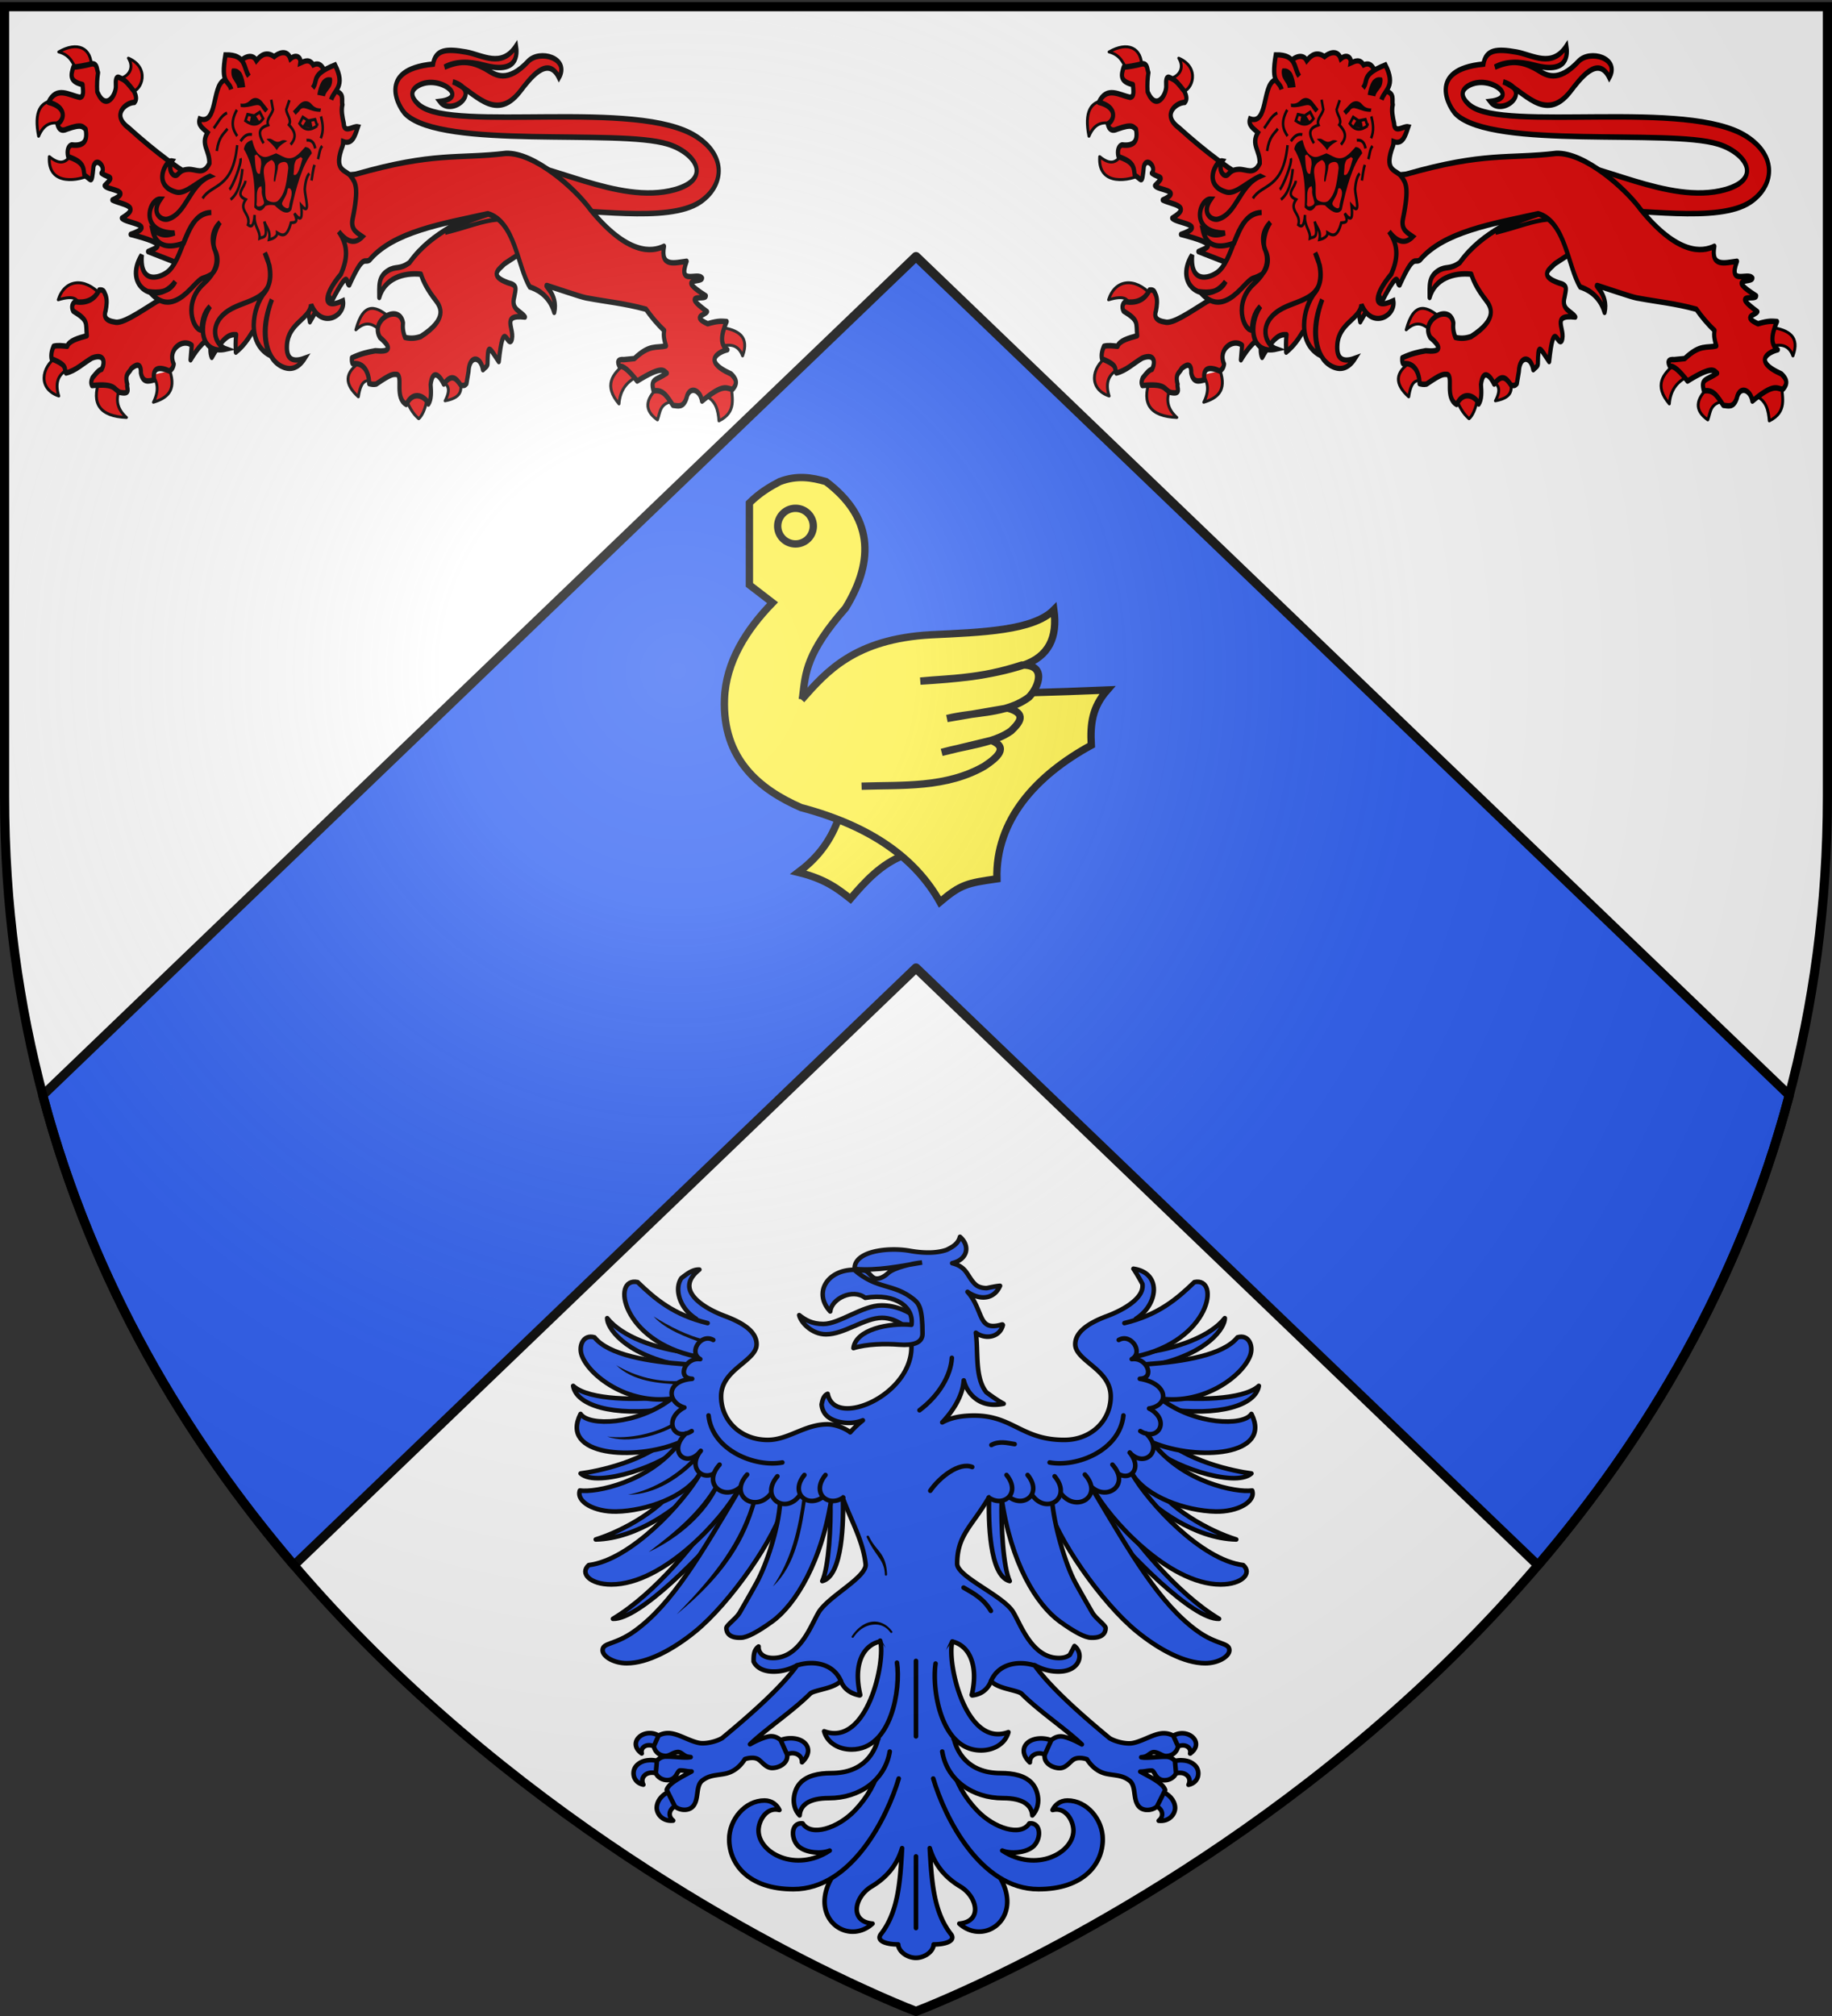<svg xmlns="http://www.w3.org/2000/svg" xmlns:xlink="http://www.w3.org/1999/xlink" width="600" height="660" version="1.0"><rect width="100%" height="100%" fill="#333333" stroke="none"/><desc>Flag of Canton of Valais (Wallis)</desc><defs><g id="c"><path id="b" d="M0 0v1h.5z" transform="rotate(18 3.157 -.5)"/><use xlink:href="#b" width="810" height="540" transform="scale(-1 1)"/></g><g id="d"><use xlink:href="#c" width="810" height="540" transform="rotate(72)"/><use xlink:href="#c" width="810" height="540" transform="rotate(144)"/></g><g id="g"><path id="f" d="M0 0v1h.5z" transform="rotate(18 3.157 -.5)"/><use xlink:href="#f" width="810" height="540" transform="scale(-1 1)"/></g><g id="h"><use xlink:href="#g" width="810" height="540" transform="rotate(72)"/><use xlink:href="#g" width="810" height="540" transform="rotate(144)"/></g><path id="e" d="M2.922 27.673c0-5.952 2.317-9.844 5.579-11.013 1.448-.519 3.307-.273 5.018 1.447 2.119 2.129 2.736 7.993-3.483 9.121.658-.956.619-3.081-.714-3.787-.99-.524-2.113-.253-2.676.123-.824.552-1.729 2.106-1.679 4.108z"/><path id="i" d="M2.922 27.673c0-5.952 2.317-9.844 5.579-11.013 1.448-.519 3.307-.273 5.018 1.447 2.119 2.129 2.736 7.993-3.483 9.121.658-.956.619-3.081-.714-3.787-.99-.524-2.113-.253-2.676.123-.824.552-1.729 2.106-1.679 4.108z"/><radialGradient xlink:href="#a" id="k" cx="221.445" cy="226.331" r="300" fx="221.445" fy="226.331" gradientTransform="matrix(1.353 0 0 1.349 -77.63 -85.747)" gradientUnits="userSpaceOnUse"/><linearGradient id="a"><stop offset="0" style="stop-color:white;stop-opacity:.314"/><stop offset=".19" style="stop-color:white;stop-opacity:.251"/><stop offset=".6" style="stop-color:#6b6b6b;stop-opacity:.125"/><stop offset="1" style="stop-color:black;stop-opacity:.125"/></linearGradient></defs><g style="display:inline"><path d="M300 658.5s298.5-112.32 298.5-397.772V2.176H1.5v258.552C1.5 546.18 300 658.5 300 658.5" style="fill:#fff;fill-opacity:1;fill-rule:evenodd;stroke:none;stroke-width:1px;stroke-linecap:butt;stroke-linejoin:miter;stroke-opacity:1"/><path d="M300 84 14 358.563c16.298 61.523 46.922 112.49 82.281 153.875L300 316.905l203.688 195.532C539.053 471.05 569.7 420.094 586 358.563z" style="opacity:1;fill:#2b5df2;fill-opacity:1;stroke:#000;stroke-width:3;stroke-linecap:round;stroke-linejoin:round;stroke-miterlimit:4;stroke-dasharray:none;stroke-opacity:1"/></g><g style="display:inline"><path d="M-143.977 278.607c-3.567 9.659-9.168 15.76-15.529 20.53 10.376 2.517 15.384 6.376 20.267 10.266 5.834-6.878 11.933-13.423 20.53-16.846l.264-13.687z" style="fill:#fcef3c;fill-opacity:1;fill-rule:evenodd;stroke:#000;stroke-width:2.848;stroke-linecap:butt;stroke-linejoin:miter;stroke-miterlimit:4;stroke-dasharray:none;stroke-opacity:1" transform="translate(395.9 33.422)scale(.843)"/><path d="M-178.483 155.68c3.92-3.881 7.84-6.244 11.76-8.3 6.859-2.59 12.514-1.568 17.987 0 17.877 13.495 19.24 30.088 7.61 49.117-15.363 17.442-15.557 25.404-16.603 33.898 37.336.007 75.49-.26 118.297-2.076-5.844 6.649-6.691 13.027-6.227 21.446-21.499 11.734-37.238 29.115-36.665 51.885-11.647 1.67-13.968 2.124-22.137 8.993-9.307-16.562-26.219-29.32-53.96-36.665-16.147-7.057-30.589-18.776-29.747-42.2.514-14.312 8.492-26.884 18.678-37.357l-8.993-6.917z" style="fill:#fcef3c;fill-opacity:1;fill-rule:evenodd;stroke:#000;stroke-width:2.848;stroke-linecap:butt;stroke-linejoin:miter;stroke-miterlimit:4;stroke-dasharray:none;stroke-opacity:1" transform="translate(395.9 33.422)scale(.843)"/><path d="M-155.654 164.674a6.918 6.918 0 1 1-13.836 0 6.918 6.918 0 1 1 13.836 0z" style="fill:none;fill-opacity:1;fill-rule:nonzero;stroke:#000;stroke-width:2.848;stroke-linecap:butt;stroke-linejoin:miter;marker:none;marker-start:none;marker-mid:none;marker-end:none;stroke-miterlimit:4;stroke-dasharray:none;stroke-dashoffset:0;stroke-opacity:1;visibility:visible;display:inline;overflow:visible" transform="translate(397.586 33.422)scale(.843)"/><path d="M-158.235 232.123c9.673-10.944 20.64-23.617 50.315-25.25 19.6-.949 39.726-1.574 47.734-9.684 1.497 10.704-2.03 18.11-11.76 21.445-13.157 4.26-26.623 5.424-40.125 6.226 12.183-1.182 22.672-.792 39.432-6.226 9.749-.277 6.688 8.464 2.768 12.453-9.06 6.791-21.179 5.629-31.823 8.301l23.521-4.053c7.66 2.116 4.785 5.57 1.35 8.862-6.654 4.843-17.705 5.756-26.946 8.335l19.238-4.643c6.895 2.705 2.422 6.623-2.669 10.012-14.835 8.523-31.99 7.248-47.7 7.775" style="fill:#fcef3c;fill-opacity:1;fill-rule:evenodd;stroke:#000;stroke-width:2.848;stroke-linecap:butt;stroke-linejoin:miter;stroke-miterlimit:4;stroke-dasharray:none;stroke-opacity:1" transform="translate(395.9 33.422)scale(.843)"/></g><g id="j" style="display:inline"><g style="fill:#e20909;fill-opacity:1;stroke:#000;stroke-width:2.479;stroke-linecap:round;stroke-linejoin:round;stroke-miterlimit:4;stroke-dasharray:none;stroke-opacity:1"><path d="M370.348 418.672c-.757-.409 10.795-7.444 8.59-10.554-12.166-10.39-23.678-16.2-30.678 9.572 9.986-9.293 15.908-3.68 22.088.982M363.967 461.867c1.628 1.905-2.466-25.398-10.799-17.18-15.35 9.456-14.821 19.668-2.7 30.433 2.355-16.002 7.957-14.468 13.5-13.253M410.107 474.874c1.215-2.802-4.352-5.085-9.77-5.373-5.419-.288-10.69 1.42-8.882 6.6 3.876 10.775 8.42 15.311 11.29 17.762 2.197-1.594 6.432-8.372 7.362-18.989M439.313 460.149c.65-7.01-20.039-.25-15.707 2.208 4.331 2.458 7.325 5.986 1.963 16.199 17.299-3.31 13.094-11.398 13.744-18.407" style="fill:#e20909;fill-opacity:1;fill-rule:nonzero;stroke:#000;stroke-width:2.479;stroke-linecap:round;stroke-linejoin:round;marker:none;stroke-miterlimit:4;stroke-dasharray:none;stroke-dashoffset:0;stroke-opacity:1;visibility:visible;display:inline;overflow:visible" transform="matrix(.378 0 0 .382 -15.104 -51.576)"/></g><path d="M378.95 99.603 362.745 76.88l-4.44 5.49c-12.72 8.439-32.856 12.186-47.02 27.133-6.105 3.4-8.098 1.419-12.85 3.651-6.159 2.892-5.176 7.06-5.245 12.198 3.159-8.576 14.262-11.443 24.957-10.573 1.352 3.387 4.112 7.28 8.745 11.805 3.29 3.207 7.215 8.7-8.882 16.568-1.799.416-4.944 1.196-9.375.379-1.382-2.656-1.484-4.723-1.233-6.628-2.11-8.977-20.035-1.414-13.817 6.628 7.888 5.187 5.488 6.668-2.714 6.059-4.145.573-8.31 1.165-14.062 3.219-.072 1.064-.083 2.083.493 2.65 8.963-.807 9.933 7.29 9.869 9.09 1.204.211 2.353.465 4.194.189 9.14-4.767 10.067-4.512 12.48-4.36 3.617 1.007-1.61 10.594 5.53 13.638 4.504-7.187 12.12-2.992 13.21-.216 1.831-2.049 1.722-5.373 1.347-8.873 1.321-7.772 5.926-3.464 7.895-.19 4.635-4.666 7.105-2.962 10.2.569 2.206.241 2.442-.018 3.369-.758l1.234-5.49c.397-7.37 7.174-7.38 8.649-.861 1.179-.979 2.713-1.534 2.732-2.549.178-9.94.963-7.614 6.749-1.157 2.796-20.31 5.024-6.59 7.528-9.446 2.747-5.072-7.077-12.096 8.142-10.793-2.444-2.824-8.504-3.22-6.415-9.088.784-3.75 2.251-5.364-3.622-6.438-12.233-3.343-5.066-6.343-2.22-8.71l10.616-5.291z" style="fill:#e20909;fill-opacity:1;fill-rule:nonzero;stroke:#000;stroke-width:2.5;stroke-linecap:round;stroke-linejoin:round;marker:none;stroke-miterlimit:4;stroke-dasharray:none;stroke-dashoffset:0;stroke-opacity:1;visibility:visible;display:inline;overflow:visible" transform="matrix(.547 0 0 .72 -36.16 7.126)"/><g style="fill:#e20909;fill-opacity:1;stroke:#000;stroke-width:2.479;stroke-linecap:round;stroke-linejoin:round;stroke-miterlimit:4;stroke-dasharray:none;stroke-opacity:1"><path d="M101.78 203.343c1.028 2.82-1.806 3.334-11.218 5.244-4.701-5.94-6.659-13.958-17.946-15.708 15.229-10.814 28.246-6.806 29.164 10.464M137.93 220.613c.034 6.186-11.615-7.015-12.145-10.284 7.637-1.403 13.801-9.663 7.303-18.322 19.426 6.085 13.916 26.579 4.842 28.606M80.254 254.236c8.912 1.745 4.797-21.628-7.853-19.634s-17.447 11.84-11.78 32.15c3.685-11.319 10.722-14.261 19.633-12.516M106.76 295.468c-.456-12.487-15.083-24.72-15.952-16.199-4.11 4.876-7.407 12.09-19.634 3.927.203 26.901 29.11 16.958 35.586 12.272" style="fill:#e20909;fill-opacity:1;fill-rule:nonzero;stroke:#000;stroke-width:2.479;stroke-linecap:round;stroke-linejoin:round;marker:none;stroke-miterlimit:4;stroke-dasharray:none;stroke-dashoffset:0;stroke-opacity:1;visibility:visible;display:inline;overflow:visible" transform="matrix(.377 .039 -.028 .38 -2.745 -59.115)"/></g><path d="m180.943 110.59 14.466-29.907-6.516-6.83c-14.104-5.663-29.475-14.436-45.84-25.651-10.436-5.85-1.696-11.494 3.574-11.546 1.621-1.37.896-3.049-.216-4.99-3.258-3.216-5.17-4.926-6.82-5.51-2.07-.686-4.573-2.748-4.134 2.9.374 4-5.95 12.045-11.125 2.753-.284-3.068-.013-6.354.495-8.697-.858-1.535-.358-3.94-3.46-4.036-5.045.97-8.732 1.44-11.356 1.525-1.358 3.452-2.753 6.503 5.53 7.962.254 2.552 1.036 5.52-1.613 5.787-6.26-.863-14.019-5.318-18.785 2.284 11.193 2.117 9.584 8.05 5.349 9.83q1.187 3.99 5.727 2.332c9.117-2.514 9.336-.967 11.2.075 1.005 4.587-.18 7.903-8.398 7.134-2.01.399-3.034 2.624-2.096 5.346 9.287 2.397 9.149 4.814 9.688 8.423 4.388 1.933 4.34 4.807 5.468-4.004 1.63-4.574 7.75.357 4.78 3.064 4.904 2.702 8.203.801 1.902 5.66 1.47 2.161 17.237 2.077 4.618 6.546 5.224 2.07 18.048 2.595 5.678 8.243 2.452 2.391 21.718 2.985 5.235 7.4 24.528 4.756 15.192 6.05 10.448 7.812l16 4.755z" style="fill:#e20909;fill-opacity:1;fill-rule:nonzero;stroke:#000;stroke-width:2.5;stroke-linecap:round;stroke-linejoin:round;marker:none;stroke-miterlimit:4;stroke-dasharray:none;stroke-dashoffset:0;stroke-opacity:1;visibility:visible;display:inline;overflow:visible" transform="matrix(.547 0 0 .72 -36.16 7.126)"/><path d="M369.39 64.003c23.12-1.247 66.81 19.494 100.67 12.344 22.548-4.761 12.781-16.784-4.19-20.744-29.992-6.997-134.42 2.512-156.864-13.544-3.73-2.669-18.148-20.264 16.382-22.801 1.524-6.629 7.92-7.103 19.81-5.486 9.882 1.344 21.172 7.429 29.907-2.743.707 3.596 1.33 12.912-19.049 8.743-9.424-1.944-17.434-1.77-23.81.857 8.167-2.623 15.149-3.577 25.905 1.436 4.49 2.092 11.857 5.963 24.113-4.017 6.795-5.532 25.203-1.58 18.508 7.382-6.793-10.626-17.64.739-23.191 6.171-15.447 15.116-28.571-1.022-40.383-4.285 18.318 4.348-.809 16.01-7.81 8.914 17.976-1.593-.29-12.33-12.524-7.32-7.213 2.956-2.784 7.155.653 9.197 20.482 12.174 130.42-3.12 165.496 14.067 18.699 9.163 16.221 22.496 2.476 29.659-19.611 10.22-69.675 2.52-89.432 4.286z" style="fill:#e20909;fill-opacity:1;stroke:#000;stroke-width:2.5;stroke-miterlimit:4;stroke-dasharray:none;stroke-opacity:1;display:inline" transform="matrix(.547 0 0 .72 -36.16 7.126)"/><g style="fill:#e20909;fill-opacity:1;stroke:#000;stroke-width:2.479;stroke-linecap:round;stroke-linejoin:round;stroke-miterlimit:4;stroke-dasharray:none;stroke-opacity:1"><path d="M80.5 430.37c-14.068 9.796-15.988 27.923 1.718 33.87-3.657-11.418-.431-18.851 8.344-23.071M117.314 450.986c-7.071 19.963.527 30.677 23.56 31.66-8.945-7.875-9.518-16.588-5.399-25.77M178.425 442.6c5.78 17.186-2.499 23.436-14.235 26.998 5.028-9.914 3.79-17.322-.982-23.316M118.54 377.358c-14.28-15.273-31.367-13.028-36.813 4.418 13.159-3.965 16.864-.964 17.67 4.172" style="fill:#e20909;fill-opacity:1;fill-rule:nonzero;stroke:#000;stroke-width:2.479;stroke-linecap:round;stroke-linejoin:round;marker:none;stroke-miterlimit:4;stroke-dasharray:none;stroke-dashoffset:0;stroke-opacity:1;visibility:visible;display:inline;overflow:visible" transform="matrix(.378 0 0 .382 -11.821 -47.688)"/></g><g style="fill:#e20909;fill-opacity:1;stroke:#000;stroke-width:2.479;stroke-linecap:round;stroke-linejoin:round;stroke-miterlimit:4;stroke-dasharray:none;stroke-opacity:1"><path d="M572.974 436.46c-11.202 8.898-18.864 18.779-5.38 34.535.878-11.713 6.702-19.467 16.834-23.776M600.915 457.285c-10.153 9.774-12.029 19.031 0 27.42 2.586-6.536 1.415-14.806 15.271-16.14M641.87 463.88c9.867 4.062 11.572 12.615 12.322 21.692 15.656-7.732 11.18-19.818 10.586-31.064M656.101 421.708c8.446-2.408 15.2-.974 18.57 8.157 6.174-16.49-3.586-22.24-18.57-24.47" style="fill:#e20909;fill-opacity:1;fill-rule:nonzero;stroke:#000;stroke-width:2.479;stroke-linecap:round;stroke-linejoin:round;marker:none;stroke-miterlimit:4;stroke-dasharray:none;stroke-dashoffset:0;stroke-opacity:1;visibility:visible;display:inline;overflow:visible" transform="matrix(.378 0 0 .382 -11.821 -47.688)"/></g><path d="M239.296 134.505c11.886-8.521 11.336-1.72 12.344 1.903 14.672-19.16 8.515-12.459 13.308-9.661 11.23-16.448 7.986-6.735 10.31-7.085 8.68-14.654 8.968-9.644 12.108-11.317 14.24-12.881 43.377-16.456 70.852-21.07 16.385 3.666 17.66 24.008 25.117 33.302 3.075.754 11.433 3.218 14.612 11.55 2.548-8.333-7.3-12.883-4.042-12.136 3.257.748 19.804 5.084 23.119 5.553 13.262 1.878 22.803 2.449 35.859 5.16 3.209 3.439 6.744 6.71 10.91 9.66-.627 2.482.129 4.753 1.078 6.993-5.836 1.169-9.64-.913-18.941 5.796l-6.234.46c-4.059-.249-3.977 1.184-2.638 3.129 2.134-.578 5.862 2.056 10.55 6.624 15.124-7.163 15.872-4.748 17.743-3.588-6.604 3.41-9.978 2.36-7.912 8.097 6.127-.932 8.543 3.262 11.628 6.532 2.922.175 6.026 1.286 8.033-3.22 1.639-5.874 8.236-4.013 9.35 1.288 12.87-8.211 14.453-5.739 18.223-5.336 3.645-2.934 1.829-5.029-.839-6.993-18.84-6.473-5.581-10.399-2.158-11.041-4.255-2-4.216-6.373-.48-12.79-2.755-.092-4.674-.53-11.388 1.013-9.73-3.393-1.522-3.887-.36-5.52-16.29-9.112-.668-4.864-.72-7.177-18.165-8.855-2.382-5.67-2.277-8.097-2.823-2.894-14.663 3.639-9.231-7.637-7.245.703-15.828 2.864-13.547-6.808-7.247 2.68-21.688 4.03-43.954-16.573-9.231-9.661-33.462-26.134-50.711-25.67-28.66 2.616-42.831-.754-89.914 9.476l-74.568 5.716-17.863 1.196c.387 25.443-7.633 41.785-18.62 47.942-.542.304-7.68 2.807-8.242 3.073-10.95 5.177-20.646 10.333-25.168 9.263-5.14-.55-6.524-2.397-5.275-5.153.598-2.423.98-4.812 0-6.993-.85-1.044-.633-2.702-3.836-2.392-3.063 4.705-8.132 6.022-14.387 5.337-1.558.525-2.544 2.266-1.198 4.232 9.324 4.378 7.393 5.134 8.152 11.225-5.273 1.114-10.533 2.233-11.749 4.785-2.899-.21-5.87-.501-8.152 0-1.14 2.015-1.655 3.934-1.199 5.704 10.22 3.086 7.155 4.473 8.632 6.44 5.755-.98 10.405-4.504 15.585-6.808 8.109-2.33 7.589 2.617 5.754 5.152-1.838.253-3.676 2.211-5.514 3.865-1.11 1.956-.694 2.74-.24 3.496 14.53-1.053 12.665 1.74 16.784 3.128 6.996 1.1 3.628-2.139 4.316-3.68-1.71-4.895 1.23-5.151 2.397-7.177 2.18-1.397 5.935-3.329 5.755 2.025 1.168 4.587 4.565 3.798 7.912 3.128-1.05-5.402 2.496-6.246 9.111-4.048 1.293-.515 2.3-1.393 2.638-3.129-3.989-6.777 5.605-11.832 10.79-8.568l-.72 6.624c5.104-6.508 9.518-9.412 12.708-10.12-1.041 3.918-1.195 7.059 0 9.016 7.29-9.92 11.107-10.514 14.626-10.305-.552 3.544-.282 5.51-.24 7.913 4.687-2.851 7.343-5.925 9.83-9.017 5.346-2.857 5.957.404 5.275 5.337 1.44.222 3.418-1.181 6.714-4.049 3.779-6.134 6.449-6.296 9.83-5.336.342-3.763 1.884-9.366-.24-11.041.843-.813 3.65.486 5.995 1.288.717-3.461-.115-8.35-.959-13.25 2.525.026 3.896.937 5.515 1.657-.632-4.601-1.306-9.085-2.878-11.041" style="fill:#e20909;fill-opacity:1;fill-rule:nonzero;stroke:#000;stroke-width:2.5;stroke-linecap:round;stroke-linejoin:round;marker:none;stroke-miterlimit:4;stroke-dasharray:none;stroke-dashoffset:0;stroke-opacity:1;visibility:visible;display:inline;overflow:visible" transform="matrix(.547 0 0 .72 -36.16 7.126)"/><path d="M364.276 89.822c-2.276-1.382-1.074-.879-5.846-2.133-7.698 1.817-17.453 4.588-25.742 8.223 14.803-2.81 20.93-5.181 31.588-6.09z" style="fill:#e20909;fill-opacity:1;fill-rule:evenodd;stroke:#000;stroke-width:2;stroke-linecap:butt;stroke-linejoin:miter;stroke-miterlimit:4;stroke-dasharray:none;stroke-opacity:1;display:inline" transform="matrix(.547 0 0 .72 -36.16 7.126)"/><g style="display:inline"><path d="M1158.97 923.296c-12.732 3.39-15.562 17.634-26.94 19.396-3.775.585-10.226-3.645-3.502-10.506-6.895-.927-14.696 15.928 6.862 17.843-7.173 1.696-9.553-.784-13.058-2.757 1.151 7.15 6.212 10.791 18.05 8.351 4.382-7.243 8.592-14.773 17.78-14.008-15.733-.383-17.316 19.054-27.21 26.67-4.743 3.65-19.08 6.662-16.099-8.936-13.079 14.853 6.756 27.068 18.794 15.131-3.956 5.507-11.3 4.645-15.894 3.772 4.325 4.6 10.913 11.134 25.053.538 9.048-6.78 5.526-3.228 13.032-6.198 3.682-2.674 5.076-7.43 2.852-11.82-1.86-3.669 1.14-10.973 4.32-13.77-4.297 3.088-6.414 7.397-4.31 13.74 1.925 5.803-.066 11.049-8.082 16.163-13.395 8.546-8.482 22.907-3.502 23.437.88-4.116 1.583-8.269 6.196-11.584-8.152 8.54-8.097 24.093 7.812 22.359-6.904-2.683-10.098-13.617 3.233-19.396 10.862-4.708 28.506-2.355 26.13-20.473l-2.154-6.602c4.205 9.22 1.91 16.645-1.735 19.822-8.378 7.303-13.167 24.515.118 32.037-3.76-9.044-1.789-18.425 3.772-28.017-8.224 15.102-6.652 28.811 2.424 33.943 5.149 2.912 10.13 2.24 14.547-2.694-8.965 1.942-11.014-1.86-9.967-7.812 1.91-10.86 14.812-11.562 16.163-18.857 5.04 13.084 20.073 7.634 19.127-.27-13.537 4.013-10.736-4.41 0-13.469 4.104-6.53 6.231-13.388.539-21.55 4.669 6.165 9.338 7.21 14.008 3.77-2.612-1.955-7.02-3.8-5.119-9.428 5.367-15.881 3.226-18.024.808-21.551-2.299-3.355-9.724-3.115-4.58-13.739.68-1.402 1.413-2.136 1.617-4.04 5.347 2.161 7.273-2.516 9.429-6.735-2.786-.806-8.61 3.085-8.351-2.425-.55-3.234-1.062-6.463 0-9.429-.392-2.54 1.884-5.481-3.502-7.273l-5.658-10.776c-.965-1.877-2.355-4.749-6.417-3.478-2.05-3.317-4.717-2.45-7.59-1.64.74-2.72-1.996-4.948-5.754-2.654-1.495-5.084-7.064-3.445-9.602-1.926-4.228-2.983-7.638-1.668-10.775 1.078-2.27-4.602-9.313-1.673-10.237.539l-10.237 7.812c-7.133 2.674-5.666 22.117-15.894 18.049-1.567 3.202 1.7 5.114 4.041 7.274-4.788 5.795.54 8.975-.27 15.624-4.134 5.902-8.035 2.076-12.93 1.886-6.343-.247-5.876 3.363-8.59 2.258-1.952-.795-3.184-4.527-.57-7.377-3.5-.966-13.465 11.273 1.045 15.964 5.376 1.738 13.216-4.344 20.776-6.266z" style="opacity:1;fill:#e20909;fill-opacity:1;stroke:#000;stroke-width:2.635;stroke-miterlimit:4;stroke-dasharray:none;stroke-opacity:1" transform="matrix(.545 -.056 .048 .646 -607.215 -473.86)"/><path d="M1175.533 880.72c-1.101-5.035-6.274-2.668-1.893-17.67 12.658.935 10.002 7.512 13.04 11.99M1224.175 884.26c3.81-3.47-.827-6.766 14.355-10.473 5.52 11.43-1.504 12.418-3.863 17.288" style="opacity:1;fill:#e20909;fill-opacity:1;stroke:#000;stroke-width:2.635;stroke-miterlimit:4;stroke-dasharray:none;stroke-opacity:1" transform="matrix(.545 -.056 .048 .646 -607.215 -473.86)"/><path d="M1179.95 927.414c-.335 3.155-7.385 6.31-.631 9.465-5.132 5.204 2.626 7.31.21 12.83 1.741 1.417 3.356 1.441 4.417-4.627-1.09 5.908 2.701 7.853 1.893 11.99 2.1-.72 5.356 1.135 3.576-8.204.706 3.106 3.626 4.803 2.022 9.38 1.855-.148 5.1-.868 5.13-3.07 2.812 1.824 5.637 3.118 8.675-4.27 2.17.027 4.73.502 2.472-4.564 4.164 5.61 4.542 1.8 4.417-3.653 5.547 6.43 2.559-4.54 2.85-7.922.518-3.227 1.8-6.598 3.439-7.69" style="opacity:1;fill:#e20909;fill-opacity:1;stroke:#000;stroke-width:1.5;stroke-miterlimit:4;stroke-dasharray:none;stroke-opacity:1" transform="matrix(.545 -.056 .048 .646 -607.215 -473.86)"/><path d="M1208.48 911.578c4.449-3.625 3.005-6.693-.086-10.046 2.079-2.353-.99-5.256-.945-7.813l2.318-4.55M1178 891.315c-4.658 5.95-3.295 9.761-.944 13.222M1171.561 900.33c-2.592 2.585-5.43 3.378-7.383 10.647M1171.99 892.346c-3.761 1.087-5.852 4.512-8.585 7.04M1176.627 909.088c-4.592 22.229-16.912 17.92-23.01 24.984M1178 915.87c.76 2.408-6.11 14.137-7.984 15.111M1170.274 936.133c4.932-2.8 7.122-8.326 8.413-14.768M1227.883 898.957c.713 3.663 1.104 7.326-1.116 10.99M1227.282 913.896c-1.8 1.57-2.103 4.26-3.09 6.439M1221.873 922.997c-1.28 2.575-1.66 5.151-2.49 7.727M1178.773 907.285c1.84-1.843 3.931-3.615 7.126-2.748M1218.181 910.204c3.29-.04 4.483 1.854 4.808 4.55M1192.47 909.497c-3.454-6.029-1.615-7.952 3.492-8.93-1.149-2.923 2.753-5.08 3.584-7.5l-.622-5.068M1182.637 897.24l1.545-3.091 3.95 1.03 3.434-1.545 1.717 3.434c-3.417 3.444-6.99 2.864-10.646.172z" style="opacity:1;fill:none;fill-opacity:1;stroke:#000;stroke-width:1.5;stroke-miterlimit:4;stroke-dasharray:none;stroke-opacity:1" transform="matrix(.545 -.056 .048 .646 -607.215 -473.86)"/><path d="m1184.968 898.773 1.185-3.752h2.765l2.37 3.95z" style="opacity:1;fill:#000;fill-opacity:1;stroke:none;stroke-width:1.5;stroke-miterlimit:4;stroke-dasharray:none;stroke-opacity:1" transform="matrix(.545 -.056 .048 .646 -607.215 -473.86)"/><path d="m1225.192 903.476-.985-3.312-4.069.33-3.113-2.12-2.288 3.085c2.768 3.985 6.387 4.034 10.455 2.017z" style="opacity:1;fill:none;fill-opacity:1;stroke:#000;stroke-width:1.5;stroke-miterlimit:4;stroke-dasharray:none;stroke-opacity:1" transform="matrix(.545 -.056 .048 .646 -607.215 -473.86)"/><path d="m1222.356 904.255-.515-3.9-2.723-.48-3.02 3.478zM1194.313 907.542c2.179 1.959 4.407 3.9 5.667 6.182 1.603-2.183 4.14-3.164 6.697-4.121-1.222-.52-2.43-1.063-4.465-.172-1.629.368-2.814-.274-3.95-1.03-1.881-1.275-2.744-.925-3.949-.859" style="opacity:1;fill:#000;fill-opacity:1;stroke:none;stroke-width:1.5;stroke-miterlimit:4;stroke-dasharray:none;stroke-opacity:1" transform="matrix(.545 -.056 .048 .646 -607.215 -473.86)"/><path d="M1185.785 907.282c.676 3.11 1.439 6.21 3.898 7.974 2.593 1.86 4.388 1.312 7.206.591l2.54-.65c1.688.66 3.052 1.667 4.962 2.481 5.107 2.176 8.61-.92 12.76-4.194 1.603.415 3.14.965 3.661 3.544-6.19 5.32-11.186 16.783-14.708 27.35-2.982 3.176-7.43-.654-9.805-3.072-1.831-.514-3.662-.609-5.494-.178-2.313 2.754-4.476 2.68-6.734.178 1.633-10.8 1.502-21.067-3.603-29.83.549-2.458 2.406-3.783 5.316-4.194M1180.423 888.338v1.755c6.786 1.37 10.93-2.21 12.614 1.921l1.754 2.172 1.921-1.504-3.258-4.177c-1.908-2.364-4.777-2.948-7.184-1.253-1.678 1.183-3.455 1.61-5.847 1.086M1228.224 894.935l-.454 1.694c-6.91-.433-9.986-4.963-12.682-1.409l-2.256 1.644-1.467-1.95 4.228-3.19c2.455-1.791 5.377-1.612 7.264.648 1.315 1.576 2.92 2.45 5.367 2.563" style="opacity:1;fill:#000;fill-opacity:1;stroke:none;stroke-width:1.5;stroke-miterlimit:4;stroke-dasharray:none;stroke-opacity:1" transform="matrix(.545 -.056 .048 .646 -607.215 -473.86)"/><path d="M1196.497 918.331c-6.774 1.9-5.148 6.463-4.873 11.184.175 3.01-1.389 7.662.851 9.012 1.983 1.195 4.762 1.55 6.078.605 4.074-2.927 5.531-6.908 7.54-15.926-.029-1.43-.123-2.82-1.852-3.204-1.769-.267-3.876.409-4.177 1.61-.327 2.527-1.644 4.884-2.372 7.678l-.85-.05c.091-3.427 3.389-8.96-.345-10.909M1186.617 915.195l1.252-.4 2.053 2.303c.307 1.014.289 1.92.2 2.803l-1.252 4.757c-2.625.327-2.344-4.744-2.253-9.463M1214.98 919.222l-.964-.892-2.834 1.22c-.708.79-1.074 1.619-1.367 2.457l-.875 4.84c2.241 1.405 4.13-3.31 6.04-7.625" style="opacity:1;fill:#e20909;fill-opacity:1;stroke:none;stroke-width:1.5;stroke-miterlimit:4;stroke-dasharray:none;stroke-opacity:1" transform="matrix(.545 -.056 .048 .646 -607.215 -473.86)"/><path d="M1189.181 930.97c-.191.078-1.027.246-1.027.246-2.67 1.687-1.793 5.832-2.661 8.767l.373.857c.945.437 2.013.202 3.109-.184 1.03-.497 1.264-1.14 1.052-1.867-.374-2.003-1.243-3.937-.652-6.076z" style="opacity:.98;fill:#e20909;fill-opacity:1;stroke:none;stroke-width:1.5;stroke-miterlimit:4;stroke-dasharray:none;stroke-opacity:1" transform="matrix(.545 -.056 .048 .646 -607.215 -473.86)"/><path d="M1206.428 933.792c1.843 2.564-1.274 5.978-1.568 9.025l-.667.655c-1.04.052-1.942-.567-2.814-1.335-.77-.847-.745-1.532-.276-2.125 1.097-1.718 2.859-3.196 3.415-5.307.344-1.303.78-1.717 1.91-.913" style="opacity:1;fill:#e20909;fill-opacity:1;stroke:none;stroke-width:1.5;stroke-miterlimit:4;stroke-dasharray:none;stroke-opacity:1" transform="matrix(.545 -.056 .048 .646 -607.215 -473.86)"/><path d="M1183.947 880.336h-4.623c-.03-2.034-1.874-3.672-2.622-5.618-.582-1.514-.35-4.11.395-4.465 1.81.08 3.386.179 5.224 2.592 1.245 2.497 1.593 4.915 1.626 7.491M1226.642 887.902l4.465 1.197c.555-1.957 2.76-3.063 3.987-4.749.954-1.311 1.402-3.88.774-4.414-1.77-.391-3.316-.704-5.716 1.151-1.85 2.09-2.811 4.336-3.51 6.815" style="opacity:1;fill:#000;fill-opacity:1;stroke:none;stroke-width:1.5;stroke-miterlimit:4;stroke-dasharray:none;stroke-opacity:1" transform="matrix(.545 -.056 .048 .646 -607.215 -473.86)"/></g></g><use xlink:href="#j" width="600" height="660" style="display:inline" transform="translate(344)"/><g style="display:inline"><path d="M261.748 430.547c1.884 1.483 4.107 2.895 7.927 2.895 5.153 0 12.859-6.074 18.99-6.074 5.092 0 9.087 2.18 11.718 4.108l-.81 5.71c-1.608-1.695-5.538-5.756-10.711-5.756-5.683 0-12.366 5.403-18.324 5.403-4.781 0-8.334-4.044-8.79-6.286" style="fill:#2b5df2;fill-opacity:1;fill-rule:nonzero;stroke:#000;stroke-width:1.5;stroke-linecap:round;stroke-linejoin:round;stroke-miterlimit:4;stroke-dasharray:none;stroke-dashoffset:0;stroke-opacity:1"/><path d="M314.41 404.912c-.595 2.256-2.355 3.262-4.313 4.238-2.684.97-6.67 1.305-12.056.356-3.855-.68-8.508-.603-12.144.356-1.818.48-3.355 1.182-4.444 2.139-1.038.912-1.62 2.072-1.54 3.445 2.456 6.31 31.448 8.154 18.568 24.71.482 8.137-5.78 15.101-12.496 18.573-3.374 1.744-6.85 2.613-9.592 2.297-2.741-.317-4.74-1.776-5.324-4.713-1.377.595-1.69 2.091-1.98 3.485.09 1.36.691 2.743 1.672 3.683 1.395 1.336 3.777 2.18 6.336 2.336 1.83.112 3.758-.143 5.5-.832-1.577 1.267-2.969 2.562-4.136 3.92-.454-.392-1.473-1.036-2.816-1.583-1.36-.554-3.022-1.03-4.664-1.03-3.767 0-6.97 1.303-10.076 2.574-3.105 1.272-6.107 2.535-9.46 2.535-9.033 0-15.268-6.497-15.268-14.217 0-4.49 2.87-7.338 5.764-9.78 1.447-1.223 2.9-2.363 4.004-3.525 1.106-1.163 1.848-2.379 1.848-3.802 0-2.174-1.218-3.966-3.124-5.465-1.905-1.499-4.481-2.722-7.26-3.762-3.828-1.432-8.016-3.655-10.164-6.296-1.073-1.32-1.652-2.714-1.452-4.198s1.178-3.077 3.256-4.712c-2.17-.119-4.152 1.45-5.896 2.811-1.056 1.586-1.259 3.542-.836 5.545.616 2.91 2.638 5.85 5.632 7.721l-14.583 36.015 27.867 27.702 35.072-4.277c2.638 6.986 6.463 13.573 7.216 21.107 0 .978-.65 2.074-1.716 3.247s-2.53 2.41-4.136 3.683c-3.212 2.548-6.973 5.235-9.02 7.88-.643.831-1.322 2.21-2.156 3.841-.833 1.632-1.798 3.503-2.992 5.267-2.387 3.53-5.611 6.613-10.296 6.613-1.585 0-2.806-.398-3.608-1.069s-1.213-1.62-1.144-2.692c-1.604 1.112-1.641 3.04-1.628 4.91.8 1.786 2.923 3.287 6.556 3.287 2.944 0 5.484-.865 7.656-2.02l14.344 5.1c1.05 2.74 3.317 4.144 6.116 4.72q.023.003.044 0 .023.003.044 0a.2.2 0 0 0 .088-.039.2.2 0 0 0 .044-.04.2.2 0 0 0 0-.039.2.2 0 0 0 0-.04.2.2 0 0 0 0-.04.2.2 0 0 0 0-.039c-1.185-5.075-.909-9.153.352-12.117 1.223-2.873 3.398-4.639 6.028-5.267 5.817 9.2-.287 20.99-.432 31.486l-1.68 14.806-13.816 31.443c-7.105 12.898 5.436 21.956 13.596 14.612-7.733-.704-5.906-8.826-.308-12.157 5.54-3.297 8.538-7.681 9.988-12.553-.612 10.738-1.213 20.804-6.908 28.116-1.706 2.191 1.558 3.405 5.632 3.405.081 2.318 2.98 4.396 5.808 4.396 2.83 0 5.727-2.078 5.808-4.396 4.074 0 7.34-1.214 5.632-3.405-5.694-7.312-6.295-17.378-6.908-28.116 1.45 4.872 4.448 9.256 9.988 12.553 5.598 3.331 7.426 11.453-.308 12.157 8.16 7.344 20.702-1.714 13.596-14.612l-14.332-32.212-1.144-14.097c-3.432-10.216-5.922-20.561-.408-31.426 2.63.628 4.762 2.394 5.984 5.267 1.261 2.964 1.582 7.042.396 12.117a.2.2 0 0 0-.044.04q.012.044.044.08a.2.2 0 0 0 0 .039.2.2 0 0 0 .044.04.2.2 0 0 0 .044.039h.132c2.584-.325 4.215-1.529 5.28-3.128.32-.481.558-1.008.792-1.545l14.3-5.187c2.192 1.177 4.762 2.059 7.744 2.059 3.633 0 5.757-1.501 6.556-3.287s.306-3.86-1.276-5.069c-.483.898-.995 1.915-1.496 2.851-.802.671-2.022 1.07-3.608 1.07-4.684 0-7.909-3.085-10.296-6.614-1.193-1.764-2.158-3.635-2.992-5.267-.833-1.63-1.513-3.01-2.156-3.84-2.06-2.663-6.554-5.411-10.516-8.04-1.98-1.314-3.846-2.597-5.192-3.801-1.345-1.205-2.156-2.329-2.156-3.287 0-9.38 4.75-12.146 10.363-21.666l41.605 4.836 19.283-31.556-12.687-31.844c2.993-1.87 5.017-4.811 5.632-7.721.424-2.003.177-3.959-.88-5.545-1.037-1.555-2.89-2.698-5.588-3.088.777 1.116 2.116 3.405 2.948 4.99.2 1.483-.334 2.877-1.408 4.197-2.147 2.64-6.335 4.864-10.164 6.296-2.778 1.04-5.354 2.263-7.26 3.762s-3.168 3.29-3.168 5.465c0 1.423.787 2.64 1.892 3.802 1.106 1.162 2.557 2.302 4.004 3.524 2.894 2.443 5.72 5.292 5.72 9.781 0 7.72-6.19 14.217-15.224 14.217-6.992 0-11.147-1.977-15.18-3.96s-7.94-4-14.3-4c-5.63 0-8.607 1.218-10.472 2.218 3.582-3.788 6.696-8.693 7.04-13.741.33 1.278 1.034 3.183 2.728 4.95 2.032 2.119 5.323 3.726 10.34 2.692-1.7-.888-3.917-2.448-5.676-3.762-1.272-1.602-2.007-3.639-2.42-5.86-.803-4.329-.452-9.385-1.012-13.623 1.293.958 3.065 1.486 4.752 1.228 1.839-.282 3.52-1.46 4.092-3.723a.2.2 0 0 0 0-.04.2.2 0 0 0-.044-.039.2.2 0 0 0 0-.04.2.2 0 0 0-.044-.04.2.2 0 0 0-.044-.039.2.2 0 0 0-.044 0 .2.2 0 0 0-.044 0 .2.2 0 0 0-.044 0 .2.2 0 0 0-.044 0c-2.21.664-3.647.615-4.664.12-1.016-.497-1.635-1.48-2.2-2.733-1.032-2.291-1.986-5.437-4.4-8.079 1.36.967 3.162 1.787 5.06 1.822 2.22.04 4.371-1.016 5.588-3.802-1.279.087-2.952.474-4.356.753-1.459.005-2.801-.383-3.652-1.149-1.359-1.223-2.066-2.735-3.08-4.118-.935-1.276-2.298-2.34-4.576-2.89 4.942-1.172 6.038-5.544 2.552-8.634" style="fill:#2b5df2;fill-opacity:1;fill-rule:nonzero;stroke:#000;stroke-width:1.5;stroke-linecap:round;stroke-linejoin:round;stroke-miterlimit:4;stroke-dasharray:none;stroke-dashoffset:0;stroke-opacity:1"/><path d="M299.993 631.202v-23.448" style="fill:none;fill-opacity:1;fill-rule:nonzero;stroke:#000;stroke-width:1.5;stroke-linecap:round;stroke-linejoin:round;stroke-miterlimit:4;stroke-dasharray:none;stroke-dashoffset:0;stroke-opacity:1"/><path d="M299.993 543.75v24.71" style="fill:#f8e504;fill-opacity:1;fill-rule:nonzero;stroke:#000;stroke-width:1.5;stroke-linecap:round;stroke-linejoin:round;stroke-miterlimit:4;stroke-dasharray:none;stroke-dashoffset:0;stroke-opacity:1"/><path d="M271.945 491.32c.251 8.236-.517 21.78-2.64 26.294 6.76-1.671 6.954-19.955 6.776-27.403M220.598 469.534c-8.631 8.876-25.062 12.17-30.449 12.854 5.551 4.962 28.144-3.077 33.039-9.04M223.457 483.716c-5.508 10.163-19.964 17.694-28.336 20.275 13.87-.327 27.112-10.492 33.352-17.107M234.545 495.121c-6.043 9.233-19.92 26.555-33.792 34.848 8.531.325 29.75-21.082 40.48-34.531M217.067 457.315c-7.111 1.035-24.14 1.246-29.35-3.602 1.023 6.284 12.776 10.142 30.919 7.557M225.934 442.907c-11.334-1.289-22.367-5.416-27.074-11.371-.087 2.88 5.179 11.568 23.229 15.397" style="fill:#2b5df2;fill-opacity:1;fill-rule:nonzero;stroke:#000;stroke-width:1.5;stroke-linecap:round;stroke-linejoin:round;stroke-miterlimit:4;stroke-dasharray:none;stroke-dashoffset:0;stroke-opacity:1"/><path d="M231.742 433.16c-11.051-2.665-17.187-7.872-22.915-13.42-8.701-1.825-5.255 19.31 19.226 24.367M224.679 446.65c-12.308-.89-25.357-3.016-29.978-8.829-3.71-1.096-5.273 2.814-4.174 5.888 2.363 6.609 14.985 16.18 29.443 14.171h0M219.578 458.162c-11.05 8.307-26.779 8.841-29.429 4.733-7.033 13.715 17.676 15.519 32.41 9.323M222.56 472.288c-10.087 13.06-27.452 16.436-32.646 15.68-1.264 3.771 4.909 7.017 11.923 6.88 9.829-.194 22.85-4.811 27.393-12.39" style="fill:#2b5df2;fill-opacity:1;fill-rule:nonzero;stroke:#000;stroke-width:1.5;stroke-linecap:round;stroke-linejoin:round;stroke-miterlimit:4;stroke-dasharray:none;stroke-dashoffset:0;stroke-opacity:1"/><path d="M229.265 482.45c-5.37 9.467-22.721 28.284-36.432 29.937-3.05 2.683.424 6.336 7.392 6.336 17.217 0 36.796-21.845 41.712-31.205" style="fill:#2b5df2;fill-opacity:1;fill-rule:nonzero;stroke:#000;stroke-width:1.5;stroke-linecap:round;stroke-linejoin:round;stroke-miterlimit:4;stroke-dasharray:none;stroke-dashoffset:0;stroke-opacity:1"/><path d="M242.113 487.676c-12.488 21.04-21.92 37.41-34.267 46.3-6.45 4.645-10.478 3.698-10.478 6.28 0 2.1 3.764 4.257 7.888 4.257 6.787 0 15.176-4.478 22.468-10.419 11.464-9.341 26.474-30.831 29.173-41.983" style="fill:#2b5df2;fill-opacity:1;fill-rule:nonzero;stroke:#000;stroke-width:1.5;stroke-linecap:round;stroke-linejoin:round;stroke-miterlimit:4;stroke-dasharray:none;stroke-dashoffset:0;stroke-opacity:1"/><path d="M255.49 491.953c-.573 8.657-4.488 20.25-7.569 25.978-1.446 2.689-4.4 7.81-5.693 10.054-1.06 1.839-4.339 4.104-4.339 4.994 0 1.689 1.161 3.316 4.752 3.168 1.968 0 5.45-1.834 10.232-5.28 7.517-5.416 16.538-19.681 19.625-41.557" style="fill:#2b5df2;fill-opacity:1;fill-rule:nonzero;stroke:#000;stroke-width:1.5;stroke-linecap:round;stroke-linejoin:round;stroke-miterlimit:4;stroke-dasharray:none;stroke-dashoffset:0;stroke-opacity:1"/><path d="M214.041 430.97c3.918 4.362 10.94 6.92 16.419 8.816 1.703.464.901-1.106.901-1.106-5.875-1.142-12.571-4.686-17.32-7.71m-12.232 15.958c5.582 5.372 13.886 5.998 21.323 6.332l.501-1.224c-7.838.654-15.368-1.279-21.824-5.108m19.325 18.547c-6.098 3.81-15.171 5.761-22.273 4.817 6.673 2.454 16.568-.156 22.537-3.669zm6.533 11.131c-5.09 5.653-13.05 11.007-21.986 12.733 8.657.012 17.225-5.373 23.637-12.413-.193-.896-.652-.402-1.651-.32m6.79 9.05c-5.466 9.538-13.58 16.058-22 22.454 10.005-4.683 19.036-12.594 23.188-21.86zm28.512 3.842c-1.456 11.109-3.815 21.205-9.856 29.898 7.619-7.162 9.399-18.547 11.088-29.858zm-16.324.713c-3.92 14.573-12.632 25.713-25.08 38.332 19.23-15.76 23.518-27.907 26.532-38.174z" style="fill:#000;fill-opacity:1;fill-rule:nonzero;stroke:none;stroke-width:1.5;stroke-linecap:round;stroke-linejoin:round;stroke-miterlimit:4;stroke-dasharray:none;stroke-dashoffset:0;stroke-opacity:1"/><g style="fill:#2b5df2;stroke-width:2.131"><path d="M192.17 255.246c-10.005 5.366-4.946 16.212 3.473 10.963" style="fill:#2b5df2;fill-opacity:1;fill-rule:nonzero;stroke:#000;stroke-width:2.131;stroke-linecap:round;stroke-linejoin:round;stroke-miterlimit:4;stroke-dasharray:none;stroke-dashoffset:0;stroke-opacity:1" transform="translate(88.8 281.102)scale(.704)"/><path d="M192.932 267.333c-8.394 7.916-.453 16.166 6.372 8.805" style="fill:#2b5df2;fill-opacity:1;fill-rule:nonzero;stroke:#000;stroke-width:2.131;stroke-linecap:round;stroke-linejoin:round;stroke-miterlimit:4;stroke-dasharray:none;stroke-dashoffset:0;stroke-opacity:1" transform="translate(88.8 281.102)scale(.704)"/><path d="M199.878 275.384c-7.177 8.833 3.134 16.035 8.835 7.936" style="fill:#2b5df2;fill-opacity:1;fill-rule:nonzero;stroke:#000;stroke-width:2.131;stroke-linecap:round;stroke-linejoin:round;stroke-miterlimit:4;stroke-dasharray:none;stroke-dashoffset:0;stroke-opacity:1" transform="translate(88.8 281.102)scale(.704)"/><path d="M208.62 281.805c-8.948 9.933 3.909 18.032 11.017 8.924M195.875 241.888c-12.347.959-11.798 10.828-3.705 13.358M195.875 241.888c-7.31-.165-3.32-10.153 3.759-9.141M205.685 223.83c-5.703-3.282-11.712 5.777-6.051 8.917" style="fill:#2b5df2;fill-opacity:1;fill-rule:nonzero;stroke:#000;stroke-width:2.131;stroke-linecap:round;stroke-linejoin:round;stroke-miterlimit:4;stroke-dasharray:none;stroke-dashoffset:0;stroke-opacity:1" transform="translate(88.8 281.102)scale(.704)"/><path d="M221.44 286.42c-8.949 9.933 3.908 18.032 11.016 8.924" style="fill:#2b5df2;fill-opacity:1;fill-rule:nonzero;stroke:#000;stroke-width:2.131;stroke-linecap:round;stroke-linejoin:round;stroke-miterlimit:4;stroke-dasharray:none;stroke-dashoffset:0;stroke-opacity:1" transform="translate(88.8 281.102)scale(.704)"/><path d="M235.514 287.222c-8.38 9.934 3.661 18.032 10.319 8.924" style="fill:#2b5df2;fill-opacity:1;fill-rule:nonzero;stroke:#000;stroke-width:2.131;stroke-linecap:round;stroke-linejoin:round;stroke-miterlimit:4;stroke-dasharray:none;stroke-dashoffset:0;stroke-opacity:1" transform="translate(88.8 281.102)scale(.704)"/><path d="M248.077 286.62c-7.162 8.734 1.923 15.88 9.141 9.832" style="fill:#2b5df2;fill-opacity:1;fill-rule:nonzero;stroke:#000;stroke-width:2.131;stroke-linecap:round;stroke-linejoin:round;stroke-miterlimit:4;stroke-dasharray:none;stroke-dashoffset:0;stroke-opacity:1" transform="translate(88.8 281.102)scale(.704)"/><path d="M257.887 286.62c-6.867 8.373 1.2 15.286 8.238 10.515" style="fill:#2b5df2;fill-opacity:1;fill-rule:nonzero;stroke:#000;stroke-width:2.131;stroke-linecap:round;stroke-linejoin:round;stroke-miterlimit:4;stroke-dasharray:none;stroke-dashoffset:0;stroke-opacity:1" transform="translate(88.8 281.102)scale(.704)"/></g><g style="stroke-width:2.131"><path d="M301.625 256.523c9.172-6.892 14.624-16.358 15.049-24.38M203.489 258.93c1.75 16.57 22.094 24.21 34.333 21.871M396.494 258.93c-1.75 16.57-22.095 24.21-34.334 21.871" style="fill:none;fill-opacity:1;fill-rule:nonzero;stroke:#000;stroke-width:2.131;stroke-linecap:round;stroke-linejoin:round;stroke-miterlimit:4;stroke-dasharray:none;stroke-dashoffset:0;stroke-opacity:1" transform="translate(88.8 281.102)scale(.704)"/></g><path d="M287.592 579.22c-.483 3.878-3.558 9.283-7.61 13.501-5.663 5.896-14.344 8.593-17.11 4.227-4.06-.438-3.981 5.47-1.06 7.738 2.506 1.945 7.195 2.278 9.928 1.16-11.105 7.322-23.318.81-23.318-6.568 0-3.277 2.654-7.863 6.838-6.71-.82-1.748-2.503-3.115-4.88-3.115-6.364 0-11.558 6.222-11.558 12.695 0 8.01 6.182 16.337 21.053 16.337 19.012 0 30.688-23.43 34.466-36.228M312.395 579.22c.483 3.878 3.557 9.283 7.61 13.501 5.663 5.896 14.343 8.593 17.11 4.227 4.06-.438 3.98 5.47 1.059 7.738-2.505 1.945-7.195 2.278-9.927 1.16 11.105 7.322 23.317.81 23.317-6.568 0-3.277-2.653-7.863-6.837-6.71.819-1.748 2.502-3.115 4.879-3.115 6.365 0 11.558 6.222 11.558 12.695 0 8.01-6.182 16.337-21.053 16.337-19.012 0-30.687-23.43-34.465-36.228" style="fill:#2b5df2;fill-opacity:1;fill-rule:nonzero;stroke:#000;stroke-width:1.5;stroke-linecap:round;stroke-linejoin:round;stroke-miterlimit:4;stroke-dasharray:none;stroke-dashoffset:0;stroke-opacity:1"/><path d="M287.665 568.9c-.98 4.43-4.464 11.591-15.416 11.591-4.122 0-8.05.789-10.349 3.425-1.937 2.223-3.132 7.132-.01 10.418.22-3.333 2.972-5.65 9.575-5.65 10.058 0 18.424-5.92 19.933-15.256M312.309 568.84c.96 4.425 4.426 11.651 15.428 11.651 4.122 0 8.051.789 10.35 3.425 1.937 2.223 3.132 7.132.009 10.418-.22-3.333-2.972-5.65-9.574-5.65-10.059 0-18.425-5.92-19.933-15.256" style="fill:#2b5df2;fill-opacity:1;fill-rule:nonzero;stroke:#000;stroke-width:1.5;stroke-linecap:round;stroke-linejoin:round;stroke-miterlimit:4;stroke-dasharray:none;stroke-dashoffset:0;stroke-opacity:1"/><path d="M288.272 537.125c1.874 6.531-4.182 34.893-18.364 29.664 1.072 3.947 4.994 5.961 8.963 5.961 13.231 0 16.148-20.064 14.894-28.42" style="fill:#2b5df2;fill-opacity:1;fill-rule:nonzero;stroke:#000;stroke-width:1.5;stroke-linecap:round;stroke-linejoin:round;stroke-miterlimit:4;stroke-dasharray:none;stroke-dashoffset:0;stroke-opacity:1"/><g style="stroke-width:2.131"><path d="M326.149 282.908c-6.117-2.428-15.213 4.807-19.508 11.036" style="fill:none;fill-opacity:1;fill-rule:nonzero;stroke:#000;stroke-width:2.131;stroke-linecap:round;stroke-linejoin:round;stroke-miterlimit:4;stroke-dasharray:none;stroke-dashoffset:0;stroke-opacity:1" transform="translate(88.8 281.102)scale(.704)"/><path d="M277.406 314.86a.5.5 0 0 0-.125.057.5.5 0 0 0-.187.169.4.4 0 0 0-.063.169c-.001.078-.026.201.008.274 1.832 3.897 3.444 6.17 5.055 8.5s3.305 4.668 3.437 8.944a.4.4 0 0 0 0 .169c.05.1.14.18.25.225a.5.5 0 0 0 .188.056q.094.015.187 0a.5.5 0 0 0 .188-.112 1 1 0 0 0 .062-.056.4.4 0 0 0 .063-.113.4.4 0 0 0 .062-.169c-.137-4.418-1.153-7.33-2.812-9.731-1.66-2.401-3.836-4.327-5.617-8.114-.076-.161-.261-.248-.446-.267a.7.7 0 0 0-.187 0z" style="fill:#000;fill-opacity:1;fill-rule:nonzero;stroke:none;stroke-width:2.131;stroke-linecap:round;stroke-linejoin:round;stroke-miterlimit:4;stroke-dasharray:none;stroke-dashoffset:0;stroke-opacity:1" transform="translate(88.8 281.102)scale(.704)"/><path d="M322.136 338.99c4.591 2.652 9.268 5.073 12.708 10.835" style="fill:none;fill-opacity:1;fill-rule:nonzero;stroke:#000;stroke-width:2.131;stroke-linecap:round;stroke-linejoin:round;stroke-miterlimit:4;stroke-dasharray:none;stroke-dashoffset:0;stroke-opacity:1" transform="translate(88.8 281.102)scale(.704)"/><path d="M279.531 354.855c-3.488.445-6.91 2.96-9.437 6.806a.4.4 0 0 0-.063.169.4.4 0 0 0 0 .168c.034.091.1.17.188.225q.057.036.125.057a.5.5 0 0 0 .187.056.5.5 0 0 0 .188-.056.5.5 0 0 0 .25-.17c2.41-3.668 5.64-5.452 8.75-5.85s6.137.517 8.375 3.6a.48.48 0 0 0 .25.17.5.5 0 0 0 .187.056.5.5 0 0 0 .188-.056.48.48 0 0 0 .25-.225.4.4 0 0 0 .062-.17.4.4 0 0 0-.062-.224 1 1 0 0 0-.063-.056c-2.403-3.312-5.886-4.946-9.375-4.5" style="fill:#000;fill-opacity:1;fill-rule:nonzero;stroke:none;stroke-width:2.131;stroke-linecap:round;stroke-linejoin:round;stroke-miterlimit:4;stroke-dasharray:none;stroke-dashoffset:0;stroke-opacity:1" transform="translate(88.8 281.102)scale(.704)"/><path d="M335.073 272.675c3.604-1.975 7.208-.995 10.812-.401" style="fill:none;fill-opacity:1;fill-rule:nonzero;stroke:#000;stroke-width:2.131;stroke-linecap:round;stroke-linejoin:round;stroke-miterlimit:4;stroke-dasharray:none;stroke-dashoffset:0;stroke-opacity:1" transform="translate(88.8 281.102)scale(.704)"/></g><path d="M299.268 425.391c1.72 1.396 2.868 2.963 2.868 11.216 0 3.001-2.943 3.956-7.63 3.603-4.693-.353-10.642-.23-14.984 1.136.771-6.105 11.55-8.326 18.991-7.628.863-5.458-4.817-10.54-15.146-8.828-4.135-3.174-11.054.317-11.457 4.45-5.648-6.072-.99-13.632 7.847-13.632 7.535 6.614 12.893 4.316 19.511 9.683" style="fill:#2b5df2;fill-opacity:1;fill-rule:nonzero;stroke:#000;stroke-width:1.5;stroke-linecap:round;stroke-linejoin:round;stroke-miterlimit:4;stroke-dasharray:none;stroke-dashoffset:0;stroke-opacity:1"/><path d="M279.913 415.446c7.591.661 14.848-.92 22.068-2.13-3.156.308-9.239 1.681-11.18 3.527-1.183 1.126-3.129 2.227-4.515 1.543-1.03-.508-1.761-1.862-2.679-2.27s-2.02.13-3.694-.67z" style="fill:#fff;fill-opacity:1;fill-rule:evenodd;stroke:#000;stroke-width:1.5;stroke-linecap:butt;stroke-linejoin:miter;stroke-miterlimit:4;stroke-dasharray:none;stroke-opacity:1"/><path d="M212.593 567.391c-3.612.132-6.376 3.836-2.42 6.653-.567-2.189 2.11-3.735 4.972-1.822 1.17-.441 1.976-2.464 1.144-3.603-1.173-.915-2.491-1.272-3.696-1.228m45.76 1.703a8.8 8.8 0 0 0-3.168.792c-1.886 1.61-1.105 4.646 1.408 5.465 2.221-2.569 6.226-1.304 6.072 1.584 2.847-2.709 2.325-5.27.484-6.653-1.21-.91-2.978-1.307-4.796-1.188m-45.056 7.128c-.285-.006-.566.02-.836.04-1.796.127-3.244.837-4.18 1.98-1.422 1.737-1.062 5.266 2.42 6.019-1.265-2.455 1.255-5.028 5.148-3.406 1.256-.78 1.467-3.038.176-4.197-.957-.268-1.873-.42-2.728-.436m6.644 10.058c-2.799.866-4.68 3.04-4.84 5.307-.15 2.153 1.842 4.828 5.368 4.435-2.434-1.886-.695-5.345 2.904-5.03 1.069-2.204-.835-4.837-3.432-4.712" style="fill:#2b5df2;fill-opacity:1;fill-rule:nonzero;stroke:#000;stroke-width:1.5;stroke-linecap:round;stroke-linejoin:round;stroke-miterlimit:4;stroke-dasharray:none;stroke-dashoffset:0;stroke-opacity:1"/><path d="M261.037 545.212c-4.65 6.598-14.016 15.143-24.508 23.804-1.832 1.065-4.508 1.714-6.512 1.694-1.602-.016-3.544-.823-5.5-1.65-1.955-.828-3.92-1.672-5.676-1.672-1.174 0-2.305.308-3.168.836l-1.54 3.454c.362 1.944 1.98 3.168 3.916 3.168.72 0 1.37-.367 2.024-.682.655-.316 1.314-.594 2.024-.594.435 0 .877.256 1.364.594s.977.745 1.628.902c.33.08.709.149 1.1.176-.144.027-.3.045-.44.066-1.59.233-4.76-.242-7.612-.242a3.88 3.88 0 0 0-2.992 1.386l-.352 4.048c.157.306.332.612.572.88.715.798 1.824 1.386 3.212 1.386.813 0 1.423-.252 1.892-.572.47-.32.8-.738 1.056-1.144.257-.406.458-.78.66-1.056.203-.276.369-.396.616-.396.803 0 1.452.11 2.156.22a9 9 0 0 0 1.54.132c-.534.287-1.055.575-1.584.858-1.552.832-3.05 1.664-4.224 2.508-1.174.843-2.045 1.723-2.332 2.684l2.684 5.39c.711.622 1.815 1.058 2.948 1.1 1.134.041 2.301-.3 3.08-1.254.967-1.184 1.145-2.899 1.364-4.488s.511-3.036 1.628-3.872c1.195-.895 2.294-1.291 3.476-1.54 1.183-.249 2.451-.344 3.916-.638 2.508-.504 4.74-2.019 6.512-4.796 1.22-.414 3.026-.652 4.224 0 .625.34 1.251 1.04 1.98 1.672s1.612 1.232 2.728 1.232c1.109 0 2.337-.379 3.3-1.034.964-.656 1.628-1.62 1.628-2.816 0-.186-.03-.364-.044-.55l-2.112-4.708c-.835-.764-1.899-1.276-3.124-1.276-1.072 0-2.611.555-4.18 1.232-1.013.437-1.848.91-2.728 1.386 5.348-5.112 13.957-10.824 19.712-16.566.29-.29.93-.544 1.76-.792s1.852-.51 2.904-.792c2-.537 4.1-1.235 5.368-2.574-2.327-5.527-8.672-6.885-14.344-5.104M311.901 537.414c-1.874 6.531 4.182 34.893 18.364 29.664-1.072 3.946-4.994 5.96-8.963 5.96-13.231 0-16.148-20.063-14.894-28.42" style="fill:#2b5df2;fill-opacity:1;fill-rule:nonzero;stroke:#000;stroke-width:1.5;stroke-linecap:round;stroke-linejoin:round;stroke-miterlimit:4;stroke-dasharray:none;stroke-dashoffset:0;stroke-opacity:1"/><g style="fill:#2b5df2;stroke-width:2.131"><path d="M339.85 298.605c-.358 11.7.734 30.937 3.75 37.35-9.603-2.374-9.878-28.346-9.626-38.925M412.786 267.659c12.26 12.608 35.599 17.288 43.25 18.259-7.884 7.049-39.976-4.372-46.929-12.842M408.724 287.805c7.824 14.436 28.358 25.133 40.25 28.8-19.7-.465-38.511-14.905-47.375-24.3M392.974 304.005c8.584 13.115 28.297 37.72 48 49.5-12.117.46-42.259-29.947-57.5-49.05M417.802 250.303c10.1 1.47 34.29 1.77 41.69-5.117-1.454 8.927-18.149 14.406-43.92 10.735M405.206 229.836c16.1-1.83 31.771-7.692 38.457-16.152.124 4.092-7.355 16.432-32.995 21.87" style="fill:#2b5df2;fill-opacity:1;fill-rule:nonzero;stroke:#000;stroke-width:2.131;stroke-linecap:round;stroke-linejoin:round;stroke-miterlimit:4;stroke-dasharray:none;stroke-dashoffset:0;stroke-opacity:1" transform="translate(88.8 281.102)scale(.704)"/><path d="M396.957 215.992c15.697-3.786 24.412-11.182 32.55-19.062 12.358-2.593 7.464 27.43-27.311 34.612M406.99 235.154c17.481-1.264 36.017-4.284 42.582-12.54 5.268-1.559 7.49 3.996 5.928 8.362-3.357 9.388-21.286 22.984-41.822 20.13h0M414.235 251.507c15.697 11.798 38.038 12.557 41.802 6.721 9.99 19.483-25.108 22.045-46.038 13.243M409.999 271.572c14.329 18.55 38.994 23.346 46.372 22.272 1.796 5.357-6.973 9.967-16.936 9.772-13.961-.274-32.458-6.834-38.911-17.598" style="fill:#2b5df2;fill-opacity:1;fill-rule:nonzero;stroke:#000;stroke-width:2.131;stroke-linecap:round;stroke-linejoin:round;stroke-miterlimit:4;stroke-dasharray:none;stroke-dashoffset:0;stroke-opacity:1" transform="translate(88.8 281.102)scale(.704)"/><path d="M400.474 286.005c7.628 13.448 32.275 40.177 51.75 42.525 4.333 3.81-.602 9-10.5 9-24.456 0-52.267-31.03-59.25-44.325" style="fill:#2b5df2;fill-opacity:1;fill-rule:nonzero;stroke:#000;stroke-width:2.131;stroke-linecap:round;stroke-linejoin:round;stroke-miterlimit:4;stroke-dasharray:none;stroke-dashoffset:0;stroke-opacity:1" transform="translate(88.8 281.102)scale(.704)"/><path d="M382.224 293.43c17.74 29.885 31.137 53.138 48.675 65.767 9.162 6.598 14.883 5.252 14.883 8.919 0 2.983-5.346 6.048-11.204 6.048-9.64 0-21.556-6.36-31.914-14.8-16.285-13.27-37.606-43.794-41.44-59.634" style="fill:#2b5df2;fill-opacity:1;fill-rule:nonzero;stroke:#000;stroke-width:2.131;stroke-linecap:round;stroke-linejoin:round;stroke-miterlimit:4;stroke-dasharray:none;stroke-dashoffset:0;stroke-opacity:1" transform="translate(88.8 281.102)scale(.704)"/><path d="M363.224 297.505c.813 12.297 6.374 30.763 10.75 38.9 2.054 3.819 6.25 11.093 8.087 14.282 1.505 2.611 6.163 5.828 6.163 7.093 0 2.399-1.649 4.71-6.75 4.5-2.794 0-7.742-2.605-14.534-7.5-10.678-7.694-22.831-26.877-27.216-57.95" style="fill:#2b5df2;fill-opacity:1;fill-rule:nonzero;stroke:#000;stroke-width:2.131;stroke-linecap:round;stroke-linejoin:round;stroke-miterlimit:4;stroke-dasharray:none;stroke-dashoffset:0;stroke-opacity:1" transform="translate(88.8 281.102)scale(.704)"/></g><path d="M385.07 430.374c-3.917 4.363-10.94 6.61-16.419 8.507-1.393.31-1.21-.95-1.21-.95 5.874-1.143 12.88-4.532 17.629-7.557m12.232 15.959c-5.582 5.372-13.112 5.843-20.548 6.178l-1.276-1.07c7.838.655 15.368-1.279 21.824-5.108m-17.776 19.166c6.098 3.811 13.623 5.142 20.724 4.198-6.673 2.454-15.02.463-20.988-3.05zm-7.462 10.667c5.09 5.653 12.43 10.852 21.366 12.579-8.656.01-15.676-4.445-22.088-11.484.192-.897-.277-1.177.722-1.095m-7.41 8.896c5.466 9.537 13.58 16.057 22 22.453-10.004-4.683-19.035-12.594-23.188-21.86zm-28.512 3.841c1.457 11.109 3.815 21.205 9.856 29.898-7.619-7.161-9.399-18.547-11.088-29.858zm16.324.713c3.92 14.573 12.633 25.713 25.08 38.333-19.23-15.76-23.518-27.908-26.532-38.175z" style="fill:#2b5df2;fill-opacity:1;fill-rule:nonzero;stroke:none;stroke-width:1.5;stroke-linecap:round;stroke-linejoin:round;stroke-miterlimit:4;stroke-dasharray:none;stroke-dashoffset:0;stroke-opacity:1"/><path d="M387.361 567.438c3.613.133 6.377 3.836 2.42 6.653.568-2.189-2.109-3.735-4.972-1.821-1.169-.442-1.975-2.464-1.144-3.604 1.174-.915 2.492-1.272 3.696-1.228m-45.76 1.703c1.091.071 2.185.33 3.168.792 1.887 1.61 1.106 4.647-1.408 5.465-2.22-2.569-6.225-1.304-6.072 1.584-2.847-2.708-2.325-5.27-.484-6.653 1.212-.91 2.979-1.307 4.796-1.188m45.056 7.128c.285-.006.567.02.836.04 1.797.127 3.245.837 4.18 1.98 1.422 1.737 1.062 5.266-2.42 6.019 1.266-2.455-1.255-5.028-5.148-3.406-1.256-.779-1.466-3.038-.176-4.197.957-.268 1.873-.419 2.728-.436m-6.644 10.059c2.8.865 4.681 3.04 4.84 5.306.152 2.153-1.841 4.829-5.368 4.435 2.435-1.886.696-5.345-2.904-5.03-1.068-2.204.836-4.836 3.432-4.711" style="fill:#2b5df2;fill-opacity:1;fill-rule:nonzero;stroke:#000;stroke-width:1.5;stroke-linecap:round;stroke-linejoin:round;stroke-miterlimit:4;stroke-dasharray:none;stroke-dashoffset:0;stroke-opacity:1"/><path d="M338.917 545.26c4.65 6.597 14.017 15.142 24.508 23.803 1.833 1.065 4.509 1.714 6.512 1.694 1.603-.016 3.545-.822 5.5-1.65 1.956-.827 3.921-1.672 5.676-1.672 1.175 0 2.305.308 3.168.836l1.54 3.454c-.362 1.945-1.98 3.168-3.916 3.168-.72 0-1.369-.366-2.024-.682-.655-.315-1.313-.594-2.024-.594-.435 0-.877.256-1.364.594s-.976.745-1.628.902c-.328.08-.708.15-1.1.176.145.027.301.046.44.066 1.591.233 4.76-.242 7.612-.242 1.274 0 2.317.584 2.992 1.386l.352 4.048c-.157.306-.332.612-.572.88-.714.798-1.823 1.386-3.212 1.386a3.26 3.26 0 0 1-1.892-.572c-.469-.32-.799-.738-1.056-1.144-.256-.406-.457-.78-.66-1.056-.202-.276-.368-.396-.616-.396-.802 0-1.451.11-2.156.22a9 9 0 0 1-1.54.132c.535.288 1.056.575 1.584.858 1.552.832 3.05 1.665 4.224 2.508 1.174.844 2.046 1.723 2.332 2.684l-2.684 5.39c-.71.622-1.814 1.058-2.948 1.1s-2.3-.3-3.08-1.254c-.966-1.184-1.144-2.898-1.364-4.488s-.51-3.036-1.628-3.872c-1.194-.895-2.293-1.291-3.476-1.54s-2.45-.344-3.916-.638c-2.507-.504-4.739-2.018-6.512-4.796-1.22-.414-3.026-.652-4.224 0-.624.34-1.25 1.04-1.98 1.672-.729.633-1.611 1.232-2.728 1.232-1.108 0-2.336-.378-3.3-1.034-.963-.655-1.628-1.62-1.628-2.816 0-.186.031-.364.044-.55l2.112-4.708c.835-.764 1.9-1.276 3.124-1.276 1.072 0 2.612.555 4.18 1.232 1.014.438 1.849.91 2.728 1.386-5.348-5.111-13.957-10.824-19.712-16.566-.29-.29-.93-.544-1.76-.792s-1.851-.51-2.904-.792c-2-.537-4.098-1.235-5.368-2.574 2.328-5.527 8.672-6.885 14.344-5.104" style="fill:#2b5df2;fill-opacity:1;fill-rule:nonzero;stroke:#000;stroke-width:1.5;stroke-linecap:round;stroke-linejoin:round;stroke-miterlimit:4;stroke-dasharray:none;stroke-dashoffset:0;stroke-opacity:1"/><g style="fill:#2b5df2;stroke-width:2.131"><path d="M408.504 255.694c10.006 5.366 4.272 15.764-4.147 10.515" style="fill:#2b5df2;fill-opacity:1;fill-rule:nonzero;stroke:#000;stroke-width:2.131;stroke-linecap:round;stroke-linejoin:round;stroke-miterlimit:4;stroke-dasharray:none;stroke-dashoffset:0;stroke-opacity:1" transform="translate(88.8 281.102)scale(.704)"/><path d="M407.068 267.333c8.394 7.916-.785 16.266-7.61 8.905" style="fill:#2b5df2;fill-opacity:1;fill-rule:nonzero;stroke:#000;stroke-width:2.131;stroke-linecap:round;stroke-linejoin:round;stroke-miterlimit:4;stroke-dasharray:none;stroke-dashoffset:0;stroke-opacity:1" transform="translate(88.8 281.102)scale(.704)"/><path d="M399.458 276.238c7.176 8.833-2.47 15.18-8.17 7.082" style="fill:#2b5df2;fill-opacity:1;fill-rule:nonzero;stroke:#000;stroke-width:2.131;stroke-linecap:round;stroke-linejoin:round;stroke-miterlimit:4;stroke-dasharray:none;stroke-dashoffset:0;stroke-opacity:1" transform="translate(88.8 281.102)scale(.704)"/><path d="M391.38 281.805c8.948 9.933-3.909 18.032-11.017 8.924M404.125 241.888c13.217 2.143 13.994 12.242 4.38 13.806M404.125 241.888c7.31-.165 3.32-10.153-3.759-9.141M394.315 223.83c5.703-3.282 11.712 5.777 6.051 8.917" style="fill:#2b5df2;fill-opacity:1;fill-rule:nonzero;stroke:#000;stroke-width:2.131;stroke-linecap:round;stroke-linejoin:round;stroke-miterlimit:4;stroke-dasharray:none;stroke-dashoffset:0;stroke-opacity:1" transform="translate(88.8 281.102)scale(.704)"/><path d="M378.56 286.42c8.949 9.933-3.908 18.032-11.016 8.924" style="fill:#2b5df2;fill-opacity:1;fill-rule:nonzero;stroke:#000;stroke-width:2.131;stroke-linecap:round;stroke-linejoin:round;stroke-miterlimit:4;stroke-dasharray:none;stroke-dashoffset:0;stroke-opacity:1" transform="translate(88.8 281.102)scale(.704)"/><path d="M364.486 287.222c8.38 9.934-3.661 18.032-10.319 8.924" style="fill:#2b5df2;fill-opacity:1;fill-rule:nonzero;stroke:#000;stroke-width:2.131;stroke-linecap:round;stroke-linejoin:round;stroke-miterlimit:4;stroke-dasharray:none;stroke-dashoffset:0;stroke-opacity:1" transform="translate(88.8 281.102)scale(.704)"/><path d="M351.923 286.62c7.162 8.734-1.923 15.88-9.141 9.832" style="fill:#2b5df2;fill-opacity:1;fill-rule:nonzero;stroke:#000;stroke-width:2.131;stroke-linecap:round;stroke-linejoin:round;stroke-miterlimit:4;stroke-dasharray:none;stroke-dashoffset:0;stroke-opacity:1" transform="translate(88.8 281.102)scale(.704)"/><path d="M342.113 286.62c6.867 8.373-1.2 15.286-8.238 10.515" style="fill:#2b5df2;fill-opacity:1;fill-rule:nonzero;stroke:#000;stroke-width:2.131;stroke-linecap:round;stroke-linejoin:round;stroke-miterlimit:4;stroke-dasharray:none;stroke-dashoffset:0;stroke-opacity:1" transform="translate(88.8 281.102)scale(.704)"/></g></g><path d="M300 658.5s298.5-112.32 298.5-397.772V2.176H1.5v258.552C1.5 546.18 300 658.5 300 658.5" style="opacity:1;fill:url(#k);fill-opacity:1;fill-rule:evenodd;stroke:none;stroke-width:1px;stroke-linecap:butt;stroke-linejoin:miter;stroke-opacity:1"/><path d="M300 658.5S1.5 546.18 1.5 260.728V2.176h597v258.552C598.5 546.18 300 658.5 300 658.5z" style="opacity:1;fill:none;fill-opacity:1;fill-rule:evenodd;stroke:#000;stroke-width:3;stroke-linecap:butt;stroke-linejoin:miter;stroke-miterlimit:4;stroke-dasharray:none;stroke-opacity:1"/></svg>